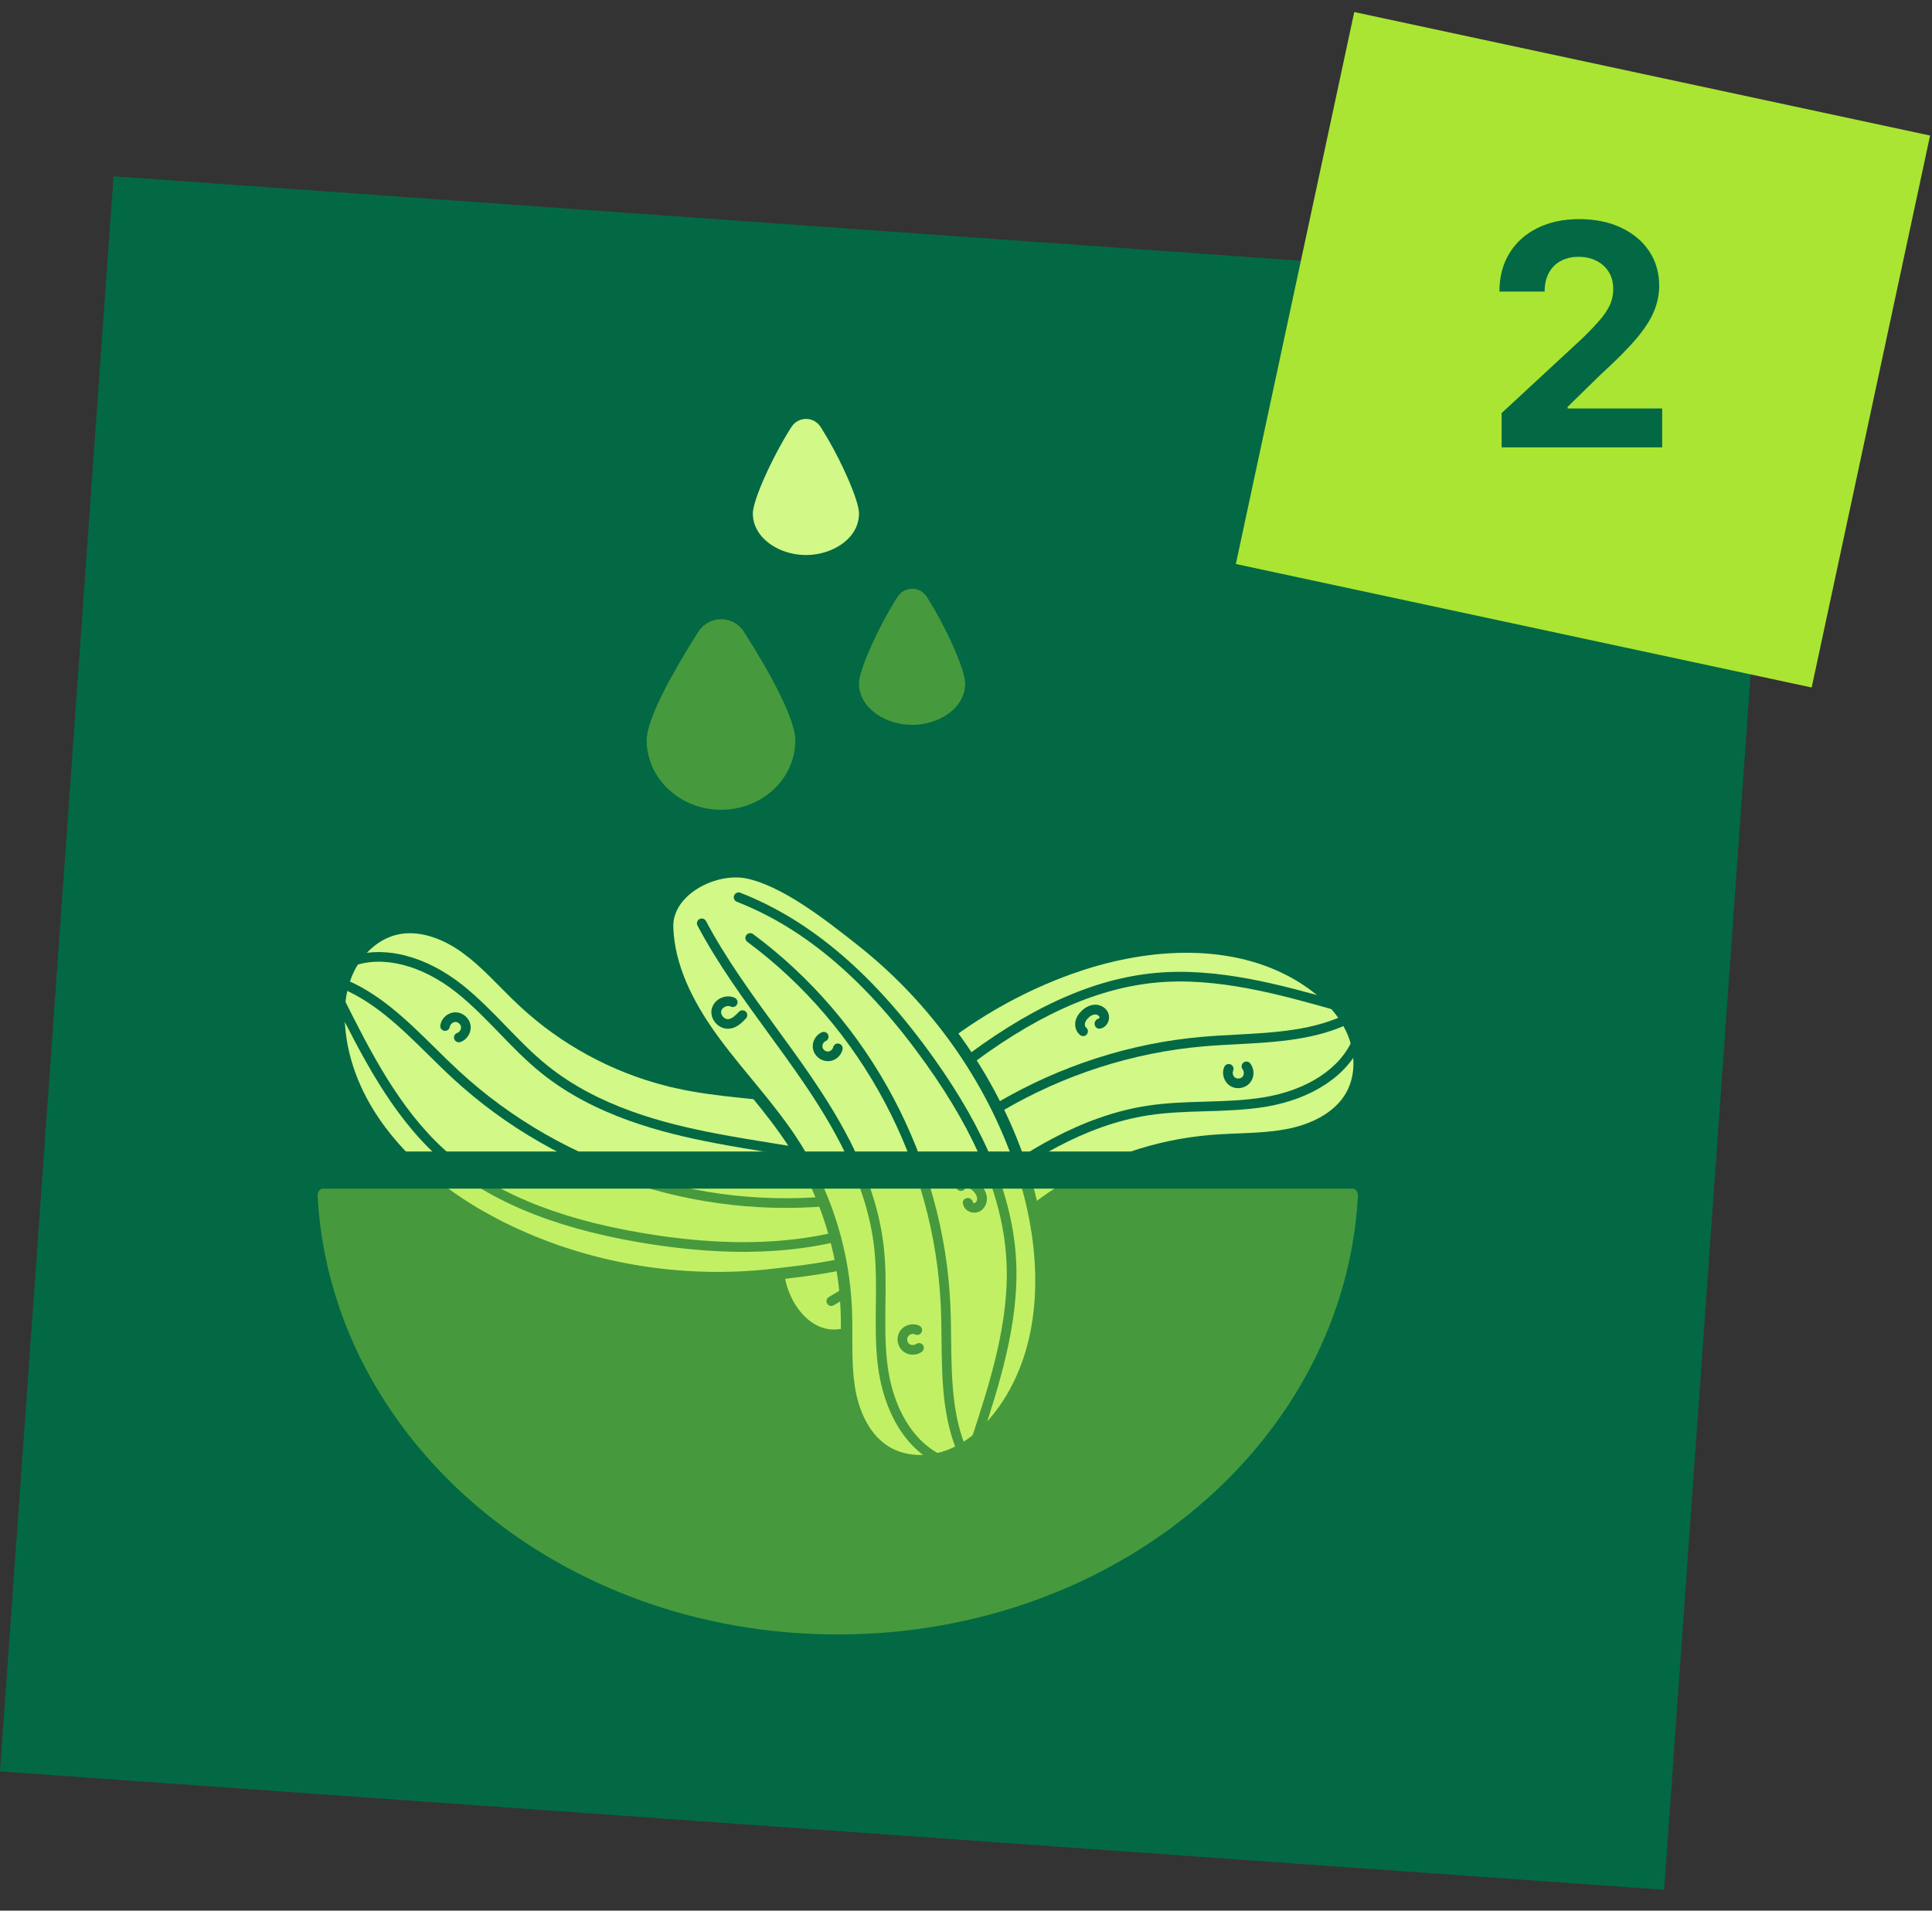 <svg xmlns="http://www.w3.org/2000/svg" fill="none" viewBox="0 0 91 90" height="90" width="91">
<rect x="0" y="0" width="91" height="90" fill="#333333" stroke="none"/>
<rect fill="#036944" transform="translate(5.347 8.305) rotate(4.07)" height="75.327" width="78.58"></rect>
<rect fill="#AAE533" transform="translate(63.787 0.567) rotate(12.106)" height="26.591" width="27.739"></rect>
<path fill="#036944" d="M70.729 21.074V19.458L74.504 15.962C74.826 15.651 75.095 15.372 75.312 15.123C75.534 14.874 75.701 14.631 75.815 14.393C75.929 14.151 75.986 13.89 75.986 13.611C75.986 13.3 75.915 13.032 75.773 12.808C75.632 12.58 75.439 12.405 75.193 12.285C74.948 12.16 74.67 12.098 74.359 12.098C74.035 12.098 73.752 12.164 73.51 12.295C73.268 12.426 73.082 12.614 72.951 12.86C72.82 13.105 72.754 13.396 72.754 13.735H70.625C70.625 13.041 70.782 12.438 71.096 11.927C71.411 11.416 71.851 11.021 72.417 10.741C72.984 10.461 73.636 10.322 74.375 10.322C75.135 10.322 75.796 10.456 76.359 10.726C76.925 10.992 77.365 11.361 77.68 11.834C77.994 12.307 78.151 12.849 78.151 13.46C78.151 13.861 78.071 14.256 77.913 14.646C77.757 15.037 77.479 15.47 77.079 15.947C76.678 16.42 76.114 16.988 75.385 17.651L73.836 19.168V19.241H78.291V21.074H70.729Z"></path>
<path stroke-width="0.538" stroke="#036944" fill="#D2F887" d="M63.643 51.598C64.124 50.743 64.123 49.652 63.752 48.708L63.674 48.522C63.282 47.661 62.609 46.941 61.819 46.368L61.474 46.131C58.467 44.185 54.519 44.295 51.013 45.414L50.319 45.651C46.191 47.15 42.541 49.907 39.905 53.416L39.653 53.758C39.104 54.516 38.432 55.442 37.861 56.408C37.286 57.379 36.828 58.366 36.69 59.243L36.67 59.393C36.596 60.153 36.844 61.039 37.326 61.735C37.807 62.43 38.491 62.895 39.269 62.896L39.425 62.89C41.245 62.748 42.928 61.819 44.422 60.665L44.719 60.431C45.502 59.8 46.242 59.118 47.005 58.439C47.764 57.762 48.543 57.091 49.388 56.499L49.389 56.5C51.496 55.019 53.978 54.077 56.536 53.781L57.049 53.729C57.678 53.677 58.321 53.663 58.935 53.632C59.401 53.608 59.859 53.574 60.309 53.507L60.757 53.428C61.871 53.199 62.943 52.666 63.532 51.78L63.643 51.598Z"></path>
<path fill="#036944" d="M63.143 47.236C63.113 47.195 63.071 47.163 63.019 47.148C60.368 46.402 57.364 45.555 54.403 45.832C51.443 46.11 48.38 47.507 45.043 50.103C41.218 53.08 38.797 56.164 37.64 59.532C37.599 59.65 37.663 59.78 37.782 59.821C37.9 59.863 38.029 59.799 38.071 59.68C39.2 56.396 41.57 53.382 45.325 50.463C48.592 47.921 51.575 46.557 54.448 46.285C57.327 46.014 60.286 46.85 62.898 47.585C63.018 47.618 63.145 47.548 63.178 47.428C63.196 47.358 63.182 47.29 63.143 47.236Z"></path>
<path fill="#036944" d="M64.114 48.885C64.089 48.85 64.055 48.823 64.014 48.806C63.899 48.759 63.765 48.814 63.719 48.929C63.145 50.325 61.571 51.357 59.512 51.691C58.605 51.839 57.664 51.866 56.752 51.894C55.86 51.919 54.94 51.947 54.039 52.086C50.856 52.571 48.118 54.374 46.089 55.892C45.351 56.442 44.62 57.024 43.913 57.587C42.366 58.815 40.764 60.086 39.041 61.096C38.931 61.159 38.896 61.299 38.96 61.405C39.023 61.514 39.163 61.55 39.269 61.486C41.023 60.463 42.635 59.179 44.195 57.941C44.9 57.381 45.63 56.801 46.362 56.253C48.349 54.767 51.024 53.002 54.111 52.533C54.984 52.399 55.89 52.373 56.768 52.346C57.694 52.32 58.65 52.288 59.586 52.139C61.802 51.779 63.504 50.646 64.14 49.102C64.17 49.028 64.158 48.946 64.114 48.885Z"></path>
<path fill="#036944" d="M63.817 47.788C63.754 47.697 63.631 47.666 63.529 47.716C61.928 48.54 60.05 48.639 58.229 48.736C57.7 48.765 57.175 48.792 56.656 48.837C49.809 49.421 43.418 53.167 39.559 58.853C39.488 58.956 39.516 59.099 39.619 59.17C39.722 59.241 39.864 59.213 39.935 59.11C43.716 53.535 49.982 49.864 56.695 49.288C57.211 49.243 57.731 49.216 58.254 49.189C60.121 49.089 62.049 48.988 63.736 48.121C63.848 48.063 63.891 47.928 63.834 47.816C63.829 47.807 63.825 47.798 63.817 47.788Z"></path>
<path fill="#036944" d="M43.899 59.393C43.792 59.241 43.653 59.119 43.544 59.024C43.451 58.942 43.305 58.952 43.224 59.045C43.142 59.139 43.152 59.284 43.245 59.365C43.427 59.525 43.591 59.681 43.614 59.858C43.623 59.942 43.585 60.035 43.509 60.109C43.433 60.183 43.339 60.217 43.254 60.206C43.17 60.192 43.091 60.133 43.039 60.039C42.988 59.946 42.978 59.847 43.014 59.768C43.064 59.653 43.012 59.52 42.897 59.47C42.783 59.42 42.649 59.472 42.6 59.587C42.509 59.794 42.526 60.044 42.642 60.261C42.758 60.476 42.963 60.623 43.187 60.658C43.41 60.69 43.649 60.609 43.824 60.438C43.999 60.268 44.09 60.032 44.062 59.806C44.048 59.649 43.982 59.51 43.899 59.393Z"></path>
<path fill="#036944" d="M45.267 54.712C45.16 54.56 44.996 54.449 44.81 54.416C44.686 54.394 44.568 54.477 44.547 54.601C44.525 54.725 44.607 54.842 44.731 54.864C44.841 54.884 44.939 54.995 44.942 55.108C44.944 55.221 44.857 55.339 44.747 55.365C44.637 55.391 44.503 55.331 44.456 55.229C44.401 55.118 44.266 55.069 44.153 55.123C44.039 55.178 43.992 55.313 44.047 55.427C44.193 55.723 44.538 55.886 44.857 55.806C45.175 55.727 45.406 55.419 45.394 55.092C45.392 54.95 45.346 54.82 45.267 54.712Z"></path>
<path fill="#036944" d="M52.137 47.601C52.01 47.423 51.785 47.313 51.547 47.328C51.332 47.341 51.113 47.448 50.931 47.632C50.778 47.785 50.68 47.959 50.651 48.137C50.612 48.377 50.701 48.62 50.879 48.758C50.979 48.835 51.12 48.816 51.196 48.716C51.273 48.616 51.253 48.475 51.154 48.399C51.109 48.367 51.087 48.289 51.1 48.216C51.117 48.109 51.192 48.015 51.252 47.956C51.355 47.851 51.469 47.791 51.574 47.788C51.664 47.782 51.755 47.831 51.782 47.895C51.791 47.917 51.783 47.95 51.768 47.977C51.645 47.993 51.542 48.118 51.557 48.244C51.573 48.37 51.672 48.469 51.798 48.454C51.945 48.436 52.074 48.349 52.155 48.215C52.243 48.071 52.261 47.892 52.206 47.74C52.187 47.683 52.164 47.639 52.137 47.601Z"></path>
<path fill="#036944" d="M58.913 50.126C58.903 50.113 58.894 50.1 58.884 50.088C58.804 49.991 58.662 49.975 58.565 50.055C58.468 50.134 58.455 50.28 58.532 50.373C58.603 50.469 58.606 50.628 58.525 50.718C58.444 50.809 58.285 50.831 58.184 50.766C58.08 50.701 58.034 50.548 58.083 50.436C58.132 50.321 58.078 50.187 57.963 50.138C57.848 50.088 57.714 50.143 57.665 50.258C57.528 50.574 57.651 50.965 57.941 51.15C58.231 51.335 58.637 51.275 58.863 51.019C59.082 50.777 59.101 50.393 58.913 50.126Z"></path>
<path stroke-width="0.538" stroke="#036944" fill="#D2F887" d="M18.648 43.764C17.692 43.986 16.887 44.722 16.439 45.632L16.354 45.815C15.982 46.685 15.903 47.667 16.013 48.637L16.07 49.052C16.659 52.585 19.402 55.428 22.59 57.264L23.234 57.617C27.123 59.656 31.62 60.494 35.989 60.078L36.412 60.033C37.341 59.927 38.478 59.8 39.577 59.571C40.681 59.341 41.719 59.015 42.46 58.526L42.584 58.439C43.196 57.982 43.684 57.202 43.873 56.376C44.062 55.552 43.945 54.734 43.422 54.158L43.312 54.047C41.98 52.798 40.16 52.181 38.3 51.855L37.927 51.794C36.933 51.64 35.93 51.553 34.915 51.447C33.903 51.342 32.882 51.219 31.875 50.994L31.876 50.992C29.361 50.433 26.993 49.234 25.05 47.545L24.666 47.2C24.204 46.771 23.761 46.305 23.323 45.873C22.992 45.544 22.658 45.229 22.305 44.941L21.945 44.664C21.025 43.995 19.909 43.563 18.857 43.724L18.648 43.764Z"></path>
<path fill="#036944" d="M15.763 47.074C15.752 47.124 15.757 47.176 15.781 47.225C17.016 49.687 18.415 52.477 20.615 54.477C22.815 56.477 25.912 57.798 30.079 58.514C34.856 59.334 38.766 59.044 42.033 57.629C42.149 57.58 42.201 57.445 42.152 57.33C42.103 57.214 41.968 57.161 41.853 57.211C38.665 58.59 34.842 58.87 30.155 58.063C26.075 57.363 23.056 56.078 20.919 54.139C18.779 52.194 17.402 49.445 16.185 47.02C16.129 46.909 15.991 46.862 15.88 46.919C15.817 46.952 15.776 47.009 15.763 47.074Z"></path>
<path fill="#036944" d="M16.327 45.246C16.318 45.287 16.32 45.331 16.335 45.372C16.378 45.489 16.509 45.551 16.626 45.508C18.044 44.991 19.867 45.458 21.502 46.754C22.222 47.325 22.876 48.002 23.512 48.657C24.131 49.298 24.771 49.96 25.481 50.532C27.985 52.557 31.162 53.364 33.651 53.84C34.554 54.015 35.477 54.162 36.369 54.306C38.32 54.621 40.338 54.948 42.245 55.541C42.366 55.578 42.493 55.511 42.529 55.392C42.566 55.271 42.498 55.144 42.38 55.108C40.442 54.502 38.407 54.176 36.441 53.859C35.552 53.715 34.632 53.567 33.734 53.395C31.297 52.928 28.19 52.141 25.764 50.177C25.076 49.622 24.446 48.97 23.835 48.34C23.191 47.674 22.524 46.989 21.782 46.397C20.023 45.003 18.039 44.51 16.47 45.08C16.395 45.108 16.342 45.172 16.327 45.246Z"></path>
<path fill="#036944" d="M15.716 46.203C15.69 46.312 15.751 46.423 15.856 46.465C17.544 47.092 18.883 48.414 20.182 49.694C20.559 50.064 20.933 50.435 21.316 50.788C26.363 55.453 33.438 57.65 40.239 56.668C40.363 56.651 40.449 56.535 40.432 56.411C40.415 56.286 40.299 56.2 40.175 56.217C33.508 57.181 26.574 55.026 21.624 50.454C21.243 50.103 20.872 49.738 20.5 49.37C19.168 48.058 17.794 46.701 16.016 46.039C15.898 45.996 15.769 46.055 15.725 46.172C15.722 46.182 15.718 46.192 15.716 46.203Z"></path>
<path fill="#036944" d="M37.713 53.099C37.673 53.28 37.677 53.466 37.68 53.61C37.683 53.734 37.788 53.835 37.912 53.832C38.035 53.829 38.136 53.724 38.133 53.6C38.129 53.359 38.134 53.132 38.249 52.996C38.305 52.932 38.4 52.898 38.505 52.904C38.611 52.911 38.699 52.957 38.748 53.028C38.795 53.099 38.804 53.198 38.77 53.298C38.736 53.399 38.669 53.473 38.587 53.5C38.469 53.541 38.405 53.669 38.445 53.787C38.486 53.905 38.614 53.969 38.733 53.928C38.947 53.855 39.12 53.675 39.203 53.443C39.282 53.212 39.253 52.961 39.128 52.772C39.001 52.586 38.781 52.464 38.537 52.45C38.293 52.435 38.057 52.527 37.909 52.7C37.802 52.817 37.744 52.958 37.713 53.099Z"></path>
<path fill="#036944" d="M33.333 55.242C33.293 55.424 33.322 55.62 33.423 55.78C33.49 55.886 33.631 55.917 33.737 55.85C33.843 55.783 33.874 55.642 33.807 55.536C33.748 55.441 33.764 55.294 33.845 55.216C33.927 55.138 34.073 55.123 34.167 55.187C34.26 55.251 34.305 55.39 34.262 55.493C34.217 55.609 34.272 55.742 34.389 55.789C34.505 55.836 34.637 55.779 34.684 55.663C34.804 55.355 34.692 54.991 34.419 54.809C34.145 54.627 33.763 54.663 33.529 54.893C33.425 54.99 33.361 55.112 33.333 55.242Z"></path>
<path fill="#036944" d="M23.45 54.959C23.404 55.172 23.474 55.413 23.646 55.579C23.8 55.729 24.026 55.819 24.285 55.83C24.501 55.839 24.696 55.794 24.847 55.695C25.051 55.563 25.17 55.334 25.152 55.109C25.142 54.984 25.032 54.892 24.907 54.903C24.782 54.914 24.691 55.023 24.702 55.148C24.709 55.203 24.666 55.271 24.603 55.311C24.512 55.371 24.392 55.379 24.308 55.374C24.162 55.368 24.04 55.324 23.967 55.25C23.902 55.187 23.877 55.086 23.907 55.023C23.916 55.003 23.946 54.985 23.976 54.978C24.071 55.059 24.232 55.05 24.315 54.954C24.398 54.858 24.404 54.717 24.308 54.635C24.196 54.539 24.044 54.502 23.891 54.532C23.725 54.564 23.581 54.672 23.506 54.815C23.476 54.867 23.46 54.913 23.45 54.959Z"></path>
<path fill="#036944" d="M20.748 48.251C20.745 48.267 20.742 48.283 20.739 48.299C20.721 48.423 20.806 48.538 20.93 48.556C21.054 48.574 21.17 48.486 21.187 48.366C21.21 48.249 21.326 48.14 21.447 48.139C21.569 48.138 21.692 48.24 21.712 48.358C21.734 48.479 21.652 48.617 21.536 48.656C21.418 48.696 21.356 48.827 21.397 48.945C21.438 49.063 21.568 49.126 21.686 49.085C22.012 48.972 22.219 48.619 22.16 48.28C22.101 47.941 21.783 47.681 21.441 47.686C21.115 47.688 20.819 47.933 20.748 48.251Z"></path>
<path stroke-width="0.538" stroke="#036944" fill="#D2F887" d="M41.715 68.365C42.549 68.881 43.639 68.925 44.598 68.594L44.787 68.524C45.664 68.169 46.411 67.527 47.017 66.761L47.268 66.426C49.338 63.503 49.392 59.554 48.422 56.005L48.213 55.3C46.888 51.114 44.286 47.352 40.891 44.572L40.559 44.305C39.825 43.726 38.928 43.016 37.986 42.404C37.041 41.79 36.074 41.291 35.203 41.116L35.054 41.09C34.297 40.984 33.402 41.194 32.686 41.647C31.972 42.099 31.479 42.762 31.445 43.54L31.445 43.696C31.51 45.52 32.368 47.241 33.459 48.782L33.681 49.088C34.279 49.898 34.928 50.665 35.575 51.456C36.22 52.242 36.858 53.048 37.414 53.917L37.413 53.918C38.804 56.086 39.642 58.605 39.831 61.173L39.861 61.688C39.887 62.318 39.874 62.961 39.879 63.576C39.884 64.043 39.899 64.502 39.947 64.954L40.007 65.405C40.19 66.528 40.678 67.62 41.538 68.246L41.715 68.365Z"></path>
<path fill="#036944" d="M46.093 68.048C46.135 68.02 46.168 67.98 46.186 67.927C47.042 65.31 48.014 62.344 47.861 59.375C47.707 56.405 46.439 53.287 43.984 49.844C41.17 45.898 38.19 43.35 34.873 42.054C34.757 42.008 34.625 42.066 34.578 42.183C34.532 42.3 34.59 42.432 34.707 42.478C37.942 43.743 40.853 46.237 43.613 50.111C46.016 53.481 47.255 56.519 47.406 59.401C47.557 62.288 46.598 65.21 45.754 67.789C45.717 67.907 45.781 68.037 45.899 68.075C45.968 68.096 46.037 68.085 46.093 68.048Z"></path>
<path fill="#036944" d="M44.405 68.948C44.441 68.925 44.469 68.892 44.488 68.852C44.54 68.739 44.491 68.603 44.378 68.552C43.007 67.92 42.041 66.304 41.793 64.233C41.684 63.32 41.696 62.379 41.706 61.467C41.718 60.575 41.73 59.654 41.628 58.748C41.276 55.548 39.589 52.737 38.158 50.646C37.639 49.886 37.088 49.132 36.555 48.401C35.392 46.804 34.19 45.151 33.253 43.387C33.194 43.275 33.056 43.234 32.947 43.293C32.835 43.352 32.794 43.49 32.853 43.599C33.802 45.394 35.017 47.058 36.19 48.669C36.72 49.396 37.268 50.15 37.785 50.904C39.187 52.951 40.838 55.698 41.178 58.801C41.275 59.68 41.264 60.586 41.254 61.464C41.242 62.39 41.233 63.347 41.343 64.288C41.61 66.517 42.671 68.265 44.187 68.965C44.26 68.998 44.342 68.989 44.405 68.948Z"></path>
<path fill="#036944" d="M45.513 68.699C45.608 68.64 45.643 68.518 45.597 68.415C44.841 66.781 44.821 64.899 44.8 63.076C44.793 62.547 44.788 62.021 44.765 61.5C44.468 54.635 40.991 48.092 35.472 44C35.371 43.925 35.228 43.947 35.153 44.047C35.078 44.147 35.099 44.29 35.2 44.365C40.611 48.375 44.017 54.789 44.312 61.52C44.336 62.038 44.341 62.559 44.347 63.082C44.368 64.952 44.388 66.882 45.184 68.604C45.237 68.718 45.371 68.767 45.485 68.714C45.494 68.71 45.503 68.706 45.513 68.699Z"></path>
<path fill="#036944" d="M34.752 48.312C34.909 48.212 35.037 48.077 35.136 47.972C35.221 47.883 35.217 47.737 35.128 47.652C35.038 47.567 34.892 47.57 34.807 47.66C34.64 47.834 34.477 47.992 34.3 48.008C34.215 48.013 34.123 47.971 34.053 47.892C33.982 47.813 33.952 47.718 33.967 47.634C33.984 47.55 34.047 47.473 34.142 47.426C34.237 47.379 34.337 47.373 34.414 47.412C34.527 47.467 34.663 47.42 34.717 47.308C34.771 47.195 34.725 47.06 34.613 47.005C34.409 46.906 34.159 46.912 33.937 47.019C33.718 47.126 33.562 47.326 33.518 47.547C33.476 47.769 33.548 48.011 33.711 48.193C33.874 48.375 34.106 48.476 34.332 48.457C34.49 48.45 34.631 48.39 34.752 48.312Z"></path>
<path fill="#036944" d="M39.371 49.875C39.527 49.775 39.645 49.615 39.686 49.43C39.713 49.307 39.635 49.187 39.512 49.16C39.389 49.132 39.268 49.21 39.241 49.333C39.216 49.442 39.102 49.535 38.989 49.533C38.876 49.531 38.761 49.439 38.74 49.328C38.718 49.217 38.785 49.086 38.888 49.043C39.001 48.993 39.056 48.86 39.006 48.744C38.957 48.628 38.824 48.576 38.708 48.626C38.406 48.759 38.228 49.097 38.295 49.419C38.361 49.741 38.658 49.984 38.986 49.986C39.127 49.99 39.259 49.949 39.371 49.875Z"></path>
<path fill="#036944" d="M46.188 57.036C46.371 56.917 46.491 56.697 46.486 56.458C46.482 56.242 46.384 56.019 46.208 55.829C46.062 55.67 45.891 55.566 45.715 55.529C45.477 55.479 45.231 55.559 45.085 55.731C45.004 55.827 45.018 55.969 45.114 56.049C45.21 56.13 45.352 56.117 45.432 56.02C45.466 55.977 45.545 55.958 45.617 55.974C45.724 55.995 45.815 56.075 45.871 56.137C45.971 56.244 46.026 56.361 46.026 56.465C46.028 56.556 45.974 56.645 45.909 56.669C45.888 56.676 45.854 56.668 45.828 56.652C45.818 56.528 45.697 56.42 45.571 56.43C45.444 56.44 45.34 56.535 45.35 56.662C45.363 56.809 45.444 56.942 45.574 57.029C45.715 57.122 45.893 57.148 46.047 57.099C46.105 57.083 46.149 57.061 46.188 57.036Z"></path>
<path fill="#036944" d="M43.383 63.701C43.396 63.692 43.41 63.682 43.423 63.673C43.523 63.598 43.544 63.456 43.469 63.356C43.393 63.256 43.249 63.237 43.152 63.31C43.053 63.377 42.894 63.373 42.807 63.288C42.721 63.203 42.705 63.044 42.774 62.946C42.844 62.844 42.998 62.804 43.108 62.858C43.221 62.913 43.357 62.864 43.411 62.751C43.465 62.639 43.416 62.502 43.304 62.448C42.993 62.299 42.598 62.404 42.401 62.687C42.204 62.969 42.247 63.377 42.493 63.614C42.726 63.843 43.109 63.877 43.383 63.701Z"></path>
<path fill-opacity="0.4" fill="#AAE533" d="M35.041 29.761C34.535 28.968 33.393 28.973 32.888 29.767C31.622 31.76 30.46 33.895 30.46 34.87C30.46 36.656 32.019 38.144 33.96 38.144C35.901 38.144 37.46 36.685 37.46 34.87C37.46 33.894 36.315 31.756 35.041 29.761Z"></path>
<path stroke-linejoin="round" stroke-width="1.346" stroke="#036944" fill="#D2F887" d="M36.812 19.61C37.453 18.831 38.668 18.877 39.234 19.77L39.594 20.366C39.947 20.979 40.272 21.627 40.529 22.212C40.701 22.602 40.847 22.973 40.951 23.293C41.048 23.59 41.133 23.915 41.133 24.18C41.133 25.783 39.558 26.817 37.96 26.817C36.358 26.817 34.788 25.762 34.787 24.18C34.787 23.913 34.874 23.587 34.972 23.291C35.077 22.972 35.224 22.602 35.397 22.213C35.742 21.435 36.208 20.544 36.692 19.776L36.812 19.61Z"></path>
<path stroke-linejoin="round" stroke-width="1.346" stroke="#036944" fill-opacity="0.4" fill="#AAE533" d="M41.812 27.61C42.453 26.831 43.668 26.877 44.234 27.77L44.594 28.366C44.947 28.979 45.272 29.627 45.529 30.212C45.701 30.602 45.847 30.973 45.951 31.293C46.048 31.59 46.133 31.915 46.133 32.18C46.133 33.783 44.558 34.817 42.96 34.817C41.358 34.817 39.788 33.762 39.787 32.18C39.787 31.913 39.874 31.587 39.972 31.291C40.077 30.972 40.224 30.602 40.397 30.213C40.742 29.435 41.208 28.544 41.692 27.776L41.812 27.61Z"></path>
<path stroke-width="1.75" stroke="#036944" fill-opacity="0.4" fill="#AAE533" d="M15.173 55.115H63.747C63.983 55.115 64.227 55.205 64.434 55.395L64.521 55.483C64.734 55.723 64.845 56.035 64.834 56.386C64.174 68.349 53.121 77.865 39.46 77.865C26.012 77.865 15.092 68.644 14.124 56.946L14.086 56.386C14.075 56.02 14.194 55.701 14.383 55.502L14.392 55.493L14.4 55.483C14.595 55.264 14.834 55.147 15.072 55.121L15.173 55.115Z"></path>
</svg>
